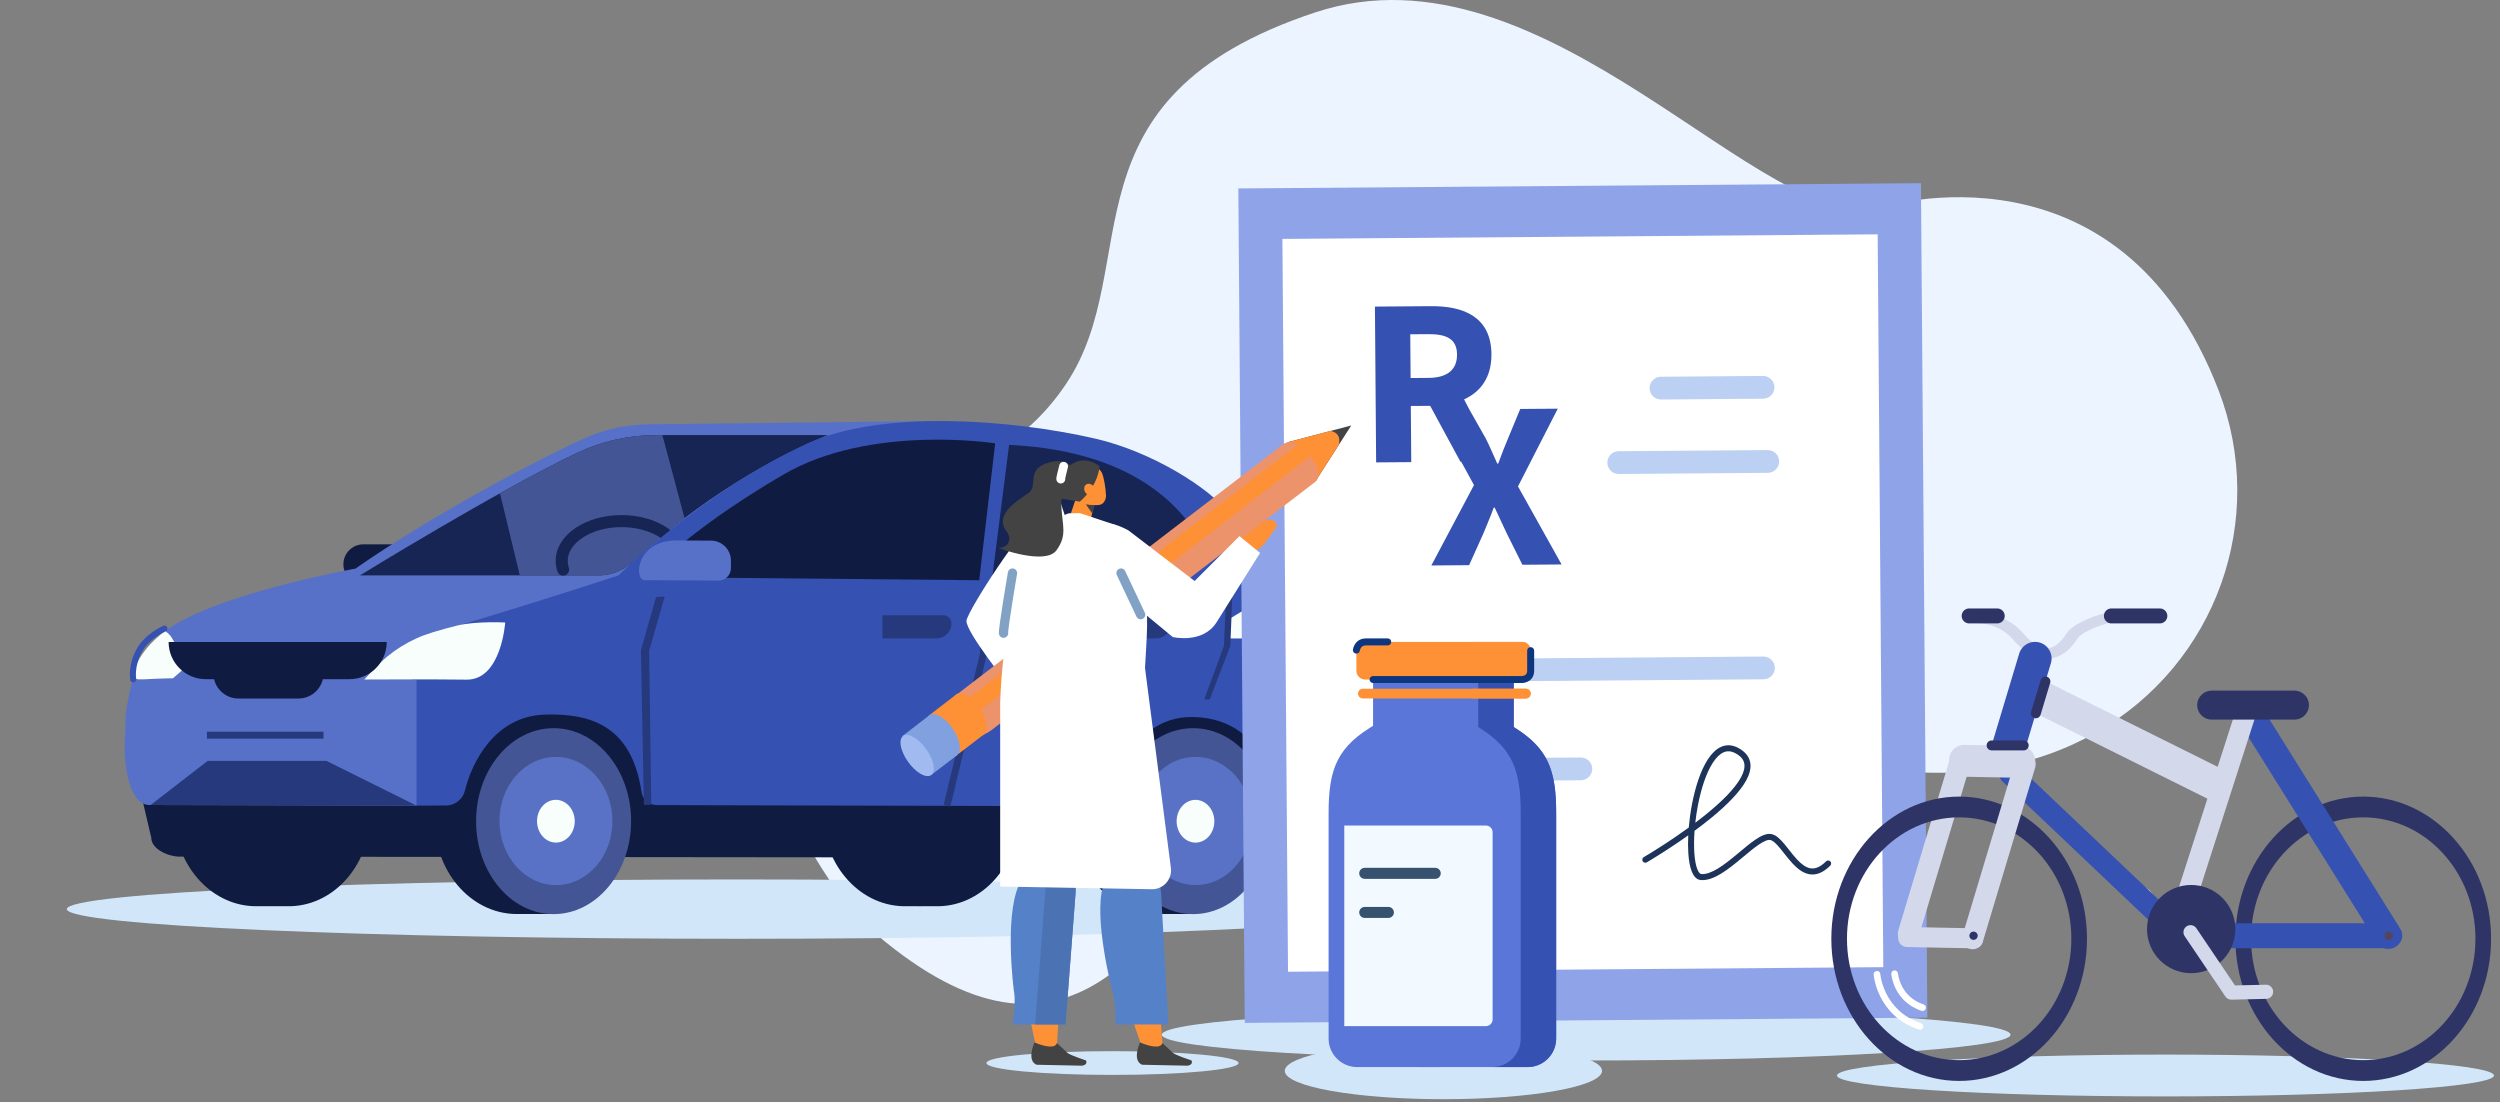 <?xml version="1.0" encoding="UTF-8"?>
<svg xmlns="http://www.w3.org/2000/svg" width="415" height="183" viewBox="0 0 415 183" fill="none">
  <rect x="0" y="0" width="415" height="183" fill="#808080" stroke="none"/>
  <path d="M142.686 152.647C142.686 152.647 118.399 125.835 130.521 101.844C142.645 77.853 163.848 83.445 177.021 63.651C190.194 43.858 175.257 16.311 218.353 2.051C256.718 -10.644 293.153 39.968 312.34 34.397C312.34 34.397 351.824 22.026 368.284 64.791C384.743 107.556 333.943 160.767 259.712 102.787C205.684 60.584 207.491 212.067 142.686 152.65V152.647Z" fill="#EBF4FF"></path>
  <g clip-path="url(#clip0_97_2855)">
    <path d="M122.423 155.839C183.912 155.839 233.758 153.634 233.758 150.913C233.758 148.193 183.912 145.987 122.423 145.987C60.934 145.987 11.087 148.193 11.087 150.913C11.087 153.634 60.934 155.839 122.423 155.839Z" fill="#D2E6FA"></path>
    <path d="M192.229 120.864C192.353 120.867 192.473 120.878 192.595 120.885H198.786V122.972C202.917 125.716 205.651 130.848 205.541 136.655C205.431 142.435 202.534 147.393 198.338 149.928V151.729H192.11V151.724C191.956 151.725 191.799 151.729 191.643 151.724C184.129 151.525 178.168 144.454 178.329 135.932C178.491 127.411 184.713 120.663 192.227 120.862L192.229 120.864Z" fill="#101B41"></path>
    <path d="M60.316 96.985H68.922C70.752 96.985 72.236 95.502 72.236 93.673C72.236 91.844 70.752 90.361 68.922 90.361H60.316C58.485 90.361 57.001 91.844 57.001 93.673C57.001 95.502 58.485 96.985 60.316 96.985Z" fill="#101B41"></path>
    <path d="M86.074 120.864C86.198 120.867 86.318 120.878 86.44 120.885H92.631V122.972C96.762 125.716 99.496 130.848 99.386 136.655C99.276 142.435 96.379 147.393 92.183 149.928V151.729H85.956V151.724C85.801 151.725 85.645 151.729 85.488 151.724C77.974 151.525 72.013 144.454 72.174 135.932C72.336 127.411 78.558 120.663 86.073 120.862L86.074 120.864Z" fill="#101B41"></path>
    <path d="M150.483 119.571C151.293 119.594 152.083 119.698 152.851 119.873C153.822 119.652 154.827 119.544 155.858 119.571C163.373 119.77 169.334 126.841 169.172 135.362C169.011 143.886 162.788 150.632 155.274 150.433C154.465 150.412 150.93 150.46 149.899 150.433C142.385 150.233 136.424 143.163 136.585 134.641C136.747 126.12 142.969 119.372 150.483 119.571Z" fill="#101B41"></path>
    <path d="M23.679 132.945L25.114 139.059C25.114 140.946 27.908 142.196 29.796 142.2L204.103 142.383L214.386 142.203C216.255 142.17 217.963 141.151 218.855 139.533L222.075 133.694C217.283 122.26 209.918 115.78 198.664 114.405L119.579 108.972L68.217 117.296L23.681 132.947L23.679 132.945Z" fill="#101B41"></path>
    <path d="M159.183 116.908C174.571 116.501 186.818 121.173 186.818 121.173C186.818 121.173 187.823 109.732 186.168 105.577C186.168 105.577 187.742 101.163 187.33 98.46L154.709 69.894L107.885 70.428C101.608 70.562 98.403 71.97 92.781 74.764C71.769 85.203 59.022 94.384 59.022 94.384C59.022 94.384 35.386 98.586 27.147 104.944C23.844 108.093 22.11 110.212 20.876 118.517C20.876 118.517 143.794 117.315 159.182 116.908H159.183Z" fill="#5871C8"></path>
    <path d="M137.414 72.218H108.971C104.411 72.218 99.905 73.217 95.788 75.176C82.576 81.462 59.747 95.516 59.747 95.516H99.426C101.471 95.516 103.435 94.733 104.926 93.335C113.583 85.219 125.249 77.206 137.415 72.218H137.414Z" fill="#172555"></path>
    <path d="M109.954 72.218H108.971C104.411 72.218 99.905 73.219 95.788 75.176C92.049 76.955 87.54 79.355 82.995 81.885L86.287 95.516H99.424C101.469 95.516 103.433 94.733 104.925 93.335C107.571 90.854 110.499 88.383 113.635 86.005L109.952 72.218H109.954Z" fill="#435594"></path>
    <path fill-rule="evenodd" clip-rule="evenodd" d="M96.702 89.266C95.085 90.342 94.242 91.717 94.242 93.1C94.242 93.486 94.305 93.864 94.429 94.23C94.606 94.754 94.326 95.321 93.803 95.498C93.279 95.675 92.712 95.395 92.535 94.872C92.343 94.304 92.242 93.71 92.242 93.1C92.242 90.838 93.62 88.913 95.595 87.6C97.577 86.283 100.257 85.5 103.168 85.5C106.079 85.5 108.76 86.283 110.742 87.6C112.717 88.913 114.095 90.838 114.095 93.1C114.095 94.152 113.794 95.142 113.266 96.031C112.985 96.506 112.371 96.663 111.896 96.381C111.421 96.1 111.264 95.486 111.546 95.011C111.909 94.399 112.095 93.758 112.095 93.1C112.095 91.717 111.252 90.342 109.634 89.266C108.024 88.195 105.741 87.5 103.168 87.5C100.596 87.5 98.313 88.195 96.702 89.266Z" fill="#172555"></path>
    <path d="M109.007 133.647L183.763 133.839C183.763 133.839 186.593 118.848 197.972 119.02C211.21 119.219 212.007 133.69 212.007 133.69H222.075C222.075 133.69 227.211 120.876 222.68 117.288C222.68 117.288 219.066 109.733 217.468 105.579C217.468 105.579 218.987 101.165 218.589 98.462L207.424 89.707C202.68 83.305 184.142 73.918 176.461 72.652C160.297 69.989 147.117 68.243 130.922 76.359C105.909 88.893 97.776 102.518 97.776 102.518C97.776 102.518 87.909 101.81 72.346 104.944C69.16 108.093 68.693 111.8 67.959 115.153L68.025 133.736L74.04 133.718C75.529 133.712 76.819 132.696 77.173 131.252C78.305 126.621 82.079 118.867 90.47 118.622C98.47 118.388 104.89 120.763 106.497 131.48C106.682 132.723 107.753 133.642 109.009 133.645L109.007 133.647Z" fill="#3551B1"></path>
    <path d="M217.979 108.059C217.979 108.059 71.398 105.878 72.343 104.944C87.969 100.368 102.674 95.516 102.674 95.516C102.674 95.516 116.334 81.787 133.939 73.66C146.098 68.047 167.459 69.526 181.781 72.802C191.184 74.953 200.955 81.066 204.154 85.386L218.522 98.514C218.92 101.216 217.401 105.631 217.401 105.631C217.652 106.283 217.839 107.118 217.979 108.059Z" fill="#3551B1"></path>
    <path d="M167.517 73.851L164.672 96.136L191.5 96.246C197.022 96.268 199.974 89.805 196.382 85.615C187.583 75.35 173.313 74.139 167.517 73.851Z" fill="#172555"></path>
    <path d="M165.198 73.596C165.198 73.596 144.457 70.35 130.018 78.795C121.687 83.668 114.211 88.876 106.904 95.792L162.548 96.317L165.199 73.596H165.198Z" fill="#101B41"></path>
    <path d="M42.797 119.571C43.607 119.592 44.397 119.698 45.165 119.873C46.136 119.652 47.141 119.544 48.172 119.571C55.687 119.77 61.648 126.841 61.486 135.362C61.325 143.884 55.102 150.632 47.588 150.433C46.779 150.41 43.244 150.46 42.213 150.433C34.699 150.233 28.738 143.163 28.899 134.641C29.061 126.12 35.283 119.372 42.797 119.571Z" fill="#101B41"></path>
    <path d="M104.765 136.333C104.78 127.809 99.031 120.889 91.925 120.877C84.819 120.864 79.046 127.764 79.031 136.289C79.016 144.813 84.765 151.733 91.871 151.745C98.977 151.757 104.75 144.857 104.765 136.333Z" fill="#435594"></path>
    <path d="M92.369 146.922C97.546 146.883 101.708 142.091 101.664 136.218C101.62 130.346 97.387 125.616 92.209 125.655C87.031 125.694 82.87 130.486 82.914 136.359C82.958 142.231 87.191 146.96 92.369 146.922Z" fill="#5A72C5"></path>
    <path d="M92.302 139.867C94.031 139.855 95.42 138.256 95.406 136.296C95.391 134.336 93.978 132.757 92.25 132.77C90.522 132.782 89.133 134.381 89.147 136.341C89.162 138.301 90.574 139.88 92.302 139.867Z" fill="#F7FEFB"></path>
    <path d="M210.918 136.333C210.933 127.809 205.184 120.889 198.078 120.877C190.972 120.864 185.199 127.765 185.184 136.289C185.169 144.813 190.918 151.733 198.024 151.745C205.13 151.757 210.903 144.857 210.918 136.333Z" fill="#435594"></path>
    <path d="M203.948 102.837C203.948 102.837 215.88 94.989 218.415 98.752C218.415 98.752 219.522 102.339 217.125 106.045L203.57 105.978L203.948 102.837Z" fill="#F7FEFB"></path>
    <path d="M110.334 99.041L107.755 108.059L108.11 133.591L106.89 133.616L106.394 107.94L108.911 99.111L110.334 99.041Z" fill="#25397C"></path>
    <path d="M24.811 133.63L69.143 133.736V112.825L20.878 118.517L20.689 124.248C20.689 126.997 21.395 133.63 24.811 133.63Z" fill="#5871C8"></path>
    <path fill-rule="evenodd" clip-rule="evenodd" d="M218.551 97.571C219.203 97.471 219.813 97.918 219.914 98.57C220.336 101.303 219.963 103.386 219.452 104.817C219.198 105.528 218.912 106.07 218.681 106.446C218.565 106.633 218.463 106.779 218.385 106.883C218.346 106.935 218.312 106.977 218.287 107.009C218.274 107.025 218.263 107.038 218.254 107.048L218.242 107.063L218.237 107.068L218.235 107.071L218.234 107.072C218.233 107.072 218.233 107.073 217.336 106.283L218.233 107.073C217.797 107.568 217.042 107.616 216.546 107.18C216.054 106.746 216.004 105.998 216.431 105.502C216.431 105.502 216.431 105.502 216.431 105.502C216.432 105.502 216.433 105.501 216.434 105.499C216.439 105.492 216.452 105.476 216.471 105.451C216.509 105.4 216.571 105.313 216.647 105.19C216.799 104.943 217.009 104.551 217.202 104.012C217.584 102.942 217.911 101.26 217.552 98.934C217.451 98.282 217.899 97.672 218.551 97.571Z" fill="#3551B1"></path>
    <path d="M62.093 111.051C64.737 108.184 68.102 106.074 71.841 104.958C73.298 104.523 74.754 104.11 75.838 103.85C79.081 103.074 83.864 103.335 83.864 103.335C83.864 103.335 83.23 112.904 77.436 112.822C71.642 112.739 60.477 112.799 60.477 112.799L62.091 111.05L62.093 111.051Z" fill="#F7FEFB"></path>
    <path d="M31.504 110.178C28.224 106.21 29.025 105.916 27.425 104.736C27.425 104.736 22.696 108.05 22.115 112.157C22.033 112.738 22.902 112.817 23.777 112.772C27.717 112.571 28.7 112.602 28.7 112.602L31.503 110.178H31.504Z" fill="#F7FEFB"></path>
    <path d="M27.992 106.575H64.196C64.196 109.978 61.431 112.743 58.024 112.743H34.163C30.757 112.743 27.99 109.98 27.99 106.575H27.992Z" fill="#101B41"></path>
    <path d="M39.579 107.655H49.549C51.833 107.655 53.702 109.523 53.702 111.805C53.702 114.087 51.833 115.955 49.549 115.955H39.579C37.295 115.955 35.426 114.087 35.426 111.805C35.426 109.523 37.295 107.655 39.579 107.655Z" fill="#101B41"></path>
    <path d="M198.543 146.915C203.721 146.876 207.882 142.084 207.838 136.212C207.794 130.339 203.561 125.61 198.383 125.649C193.205 125.688 189.044 130.48 189.088 136.352C189.132 142.225 193.365 146.954 198.543 146.915Z" fill="#5A72C5"></path>
    <path d="M198.477 139.874C200.205 139.862 201.594 138.262 201.58 136.302C201.566 134.342 200.153 132.764 198.425 132.776C196.697 132.789 195.307 134.388 195.322 136.348C195.336 138.308 196.749 139.887 198.477 139.874Z" fill="#F7FEFB"></path>
    <path d="M157.757 133.905L163.814 108.629V98.752H162.67V108.493L156.644 133.637L157.757 133.905Z" fill="#25397C"></path>
    <path d="M25 133.632L34.479 126.305H54.188L69.141 133.736L25 133.632Z" fill="#25397C"></path>
    <path d="M53.702 121.468H34.346V122.614H53.702V121.468Z" fill="#25397C"></path>
    <path fill-rule="evenodd" clip-rule="evenodd" d="M27.497 104.806C27.497 104.806 27.497 104.806 27.497 104.806L27.493 104.807L27.473 104.816C27.454 104.824 27.426 104.837 27.389 104.855C27.314 104.889 27.203 104.943 27.066 105.015C26.79 105.16 26.407 105.379 25.983 105.673C25.13 106.264 24.142 107.139 23.514 108.297C22.874 109.477 22.647 110.588 22.581 111.401C22.547 111.808 22.554 112.139 22.569 112.365C22.576 112.478 22.585 112.564 22.592 112.62C22.595 112.648 22.598 112.669 22.6 112.681L22.602 112.694C22.602 112.694 22.602 112.694 22.602 112.694M22.602 112.694C22.651 112.966 22.47 113.226 22.198 113.274C21.926 113.323 21.666 113.142 21.618 112.87L22.071 112.789C21.618 112.87 21.618 112.87 21.618 112.87L21.617 112.868L21.617 112.865L21.616 112.857L21.612 112.832C21.608 112.811 21.604 112.781 21.6 112.744C21.59 112.669 21.579 112.563 21.571 112.429C21.553 112.161 21.546 111.781 21.584 111.32C21.66 110.398 21.915 109.147 22.634 107.82C23.366 106.472 24.492 105.489 25.413 104.851C25.877 104.529 26.296 104.29 26.601 104.13C26.753 104.05 26.878 103.989 26.965 103.949C27.009 103.928 27.044 103.912 27.068 103.902L27.097 103.889L27.105 103.886L27.108 103.885L27.109 103.884C27.109 103.884 27.109 103.884 27.291 104.316L27.109 103.884C27.363 103.777 27.657 103.896 27.764 104.151C27.871 104.405 27.751 104.698 27.497 104.806" fill="#3551B1"></path>
    <path d="M155.439 105.978H146.495V102.133H156.587C157.333 102.133 157.936 102.738 157.936 103.481C157.936 104.86 156.817 105.976 155.439 105.976V105.978Z" fill="#25397C"></path>
    <path d="M191.901 105.978H182.957V102.133H193.049C193.794 102.133 194.398 102.738 194.398 103.481C194.398 104.86 193.279 105.976 191.901 105.976V105.978Z" fill="#25397C"></path>
    <path d="M119.264 96.376L107.019 96.309C105.196 96.299 105.502 89.676 112.399 89.714L118.041 89.745C119.864 89.755 121.347 91.254 121.338 93.076L121.331 94.333C121.325 95.463 120.395 96.383 119.262 96.378L119.264 96.376Z" fill="#5871C8"></path>
    <path d="M205.038 86.906L204.235 107.21L200.812 116.094H199.914L203.172 107.222L204.156 85.385L205.038 86.906Z" fill="#25397C"></path>
  </g>
  <path d="M263.306 176.04C302.211 176.04 333.75 174.122 333.75 171.757C333.75 169.392 302.211 167.475 263.306 167.475C224.401 167.475 192.862 169.392 192.862 171.757C192.862 174.122 224.401 176.04 263.306 176.04Z" fill="#D2E6FA"></path>
  <path d="M318.875 30.412L205.564 31.282L206.628 169.798L319.939 168.928L318.875 30.412Z" fill="#8FA3E9"></path>
  <path d="M311.693 38.9L212.879 39.659L213.813 161.307L312.627 160.548L311.693 38.9Z" fill="white"></path>
  <path d="M251.987 80.744L258.59 67.84L252.362 67.887L250.335 72.779C249.831 73.974 249.286 75.325 248.704 76.959H248.545C247.816 75.339 247.254 73.995 246.647 72.808L243.897 67.951L243.035 66.293C245.801 65.043 247.608 62.608 247.579 58.8C247.532 52.652 243.035 50.783 237.56 50.824L228.239 50.894L228.439 76.757L234.268 76.713L234.195 67.392L237.408 67.369L242.438 76.652H242.567L244.682 80.524L237.604 93.867L243.873 93.82L246.252 88.527C246.797 87.174 247.382 85.858 247.962 84.265H248.121C248.847 85.847 249.451 87.15 250.098 88.495L252.717 93.75L259.223 93.7L251.984 80.744H251.987ZM237.174 62.729L234.16 62.752L234.104 55.493L237.118 55.47C240.173 55.446 241.846 56.305 241.867 58.844C241.887 61.384 240.229 62.705 237.174 62.729Z" fill="#3551B1"></path>
  <g clip-path="url(#clip1_97_2855)">
    <path d="M359.474 182.004C389.59 182.004 414.005 180.45 414.005 178.534C414.005 176.617 389.59 175.063 359.474 175.063C329.357 175.063 304.943 176.617 304.943 178.534C304.943 180.45 329.357 182.004 359.474 182.004Z" fill="#D2E6FA"></path>
    <path d="M392.299 132.235C380.598 132.235 371.079 142.821 371.079 155.835C371.079 168.849 380.598 179.435 392.299 179.435C404.001 179.435 413.52 168.849 413.52 155.835C413.52 142.821 404.001 132.235 392.299 132.235ZM392.299 175.987C382.015 175.987 373.677 166.966 373.677 155.835C373.677 144.705 382.015 135.683 392.299 135.683C402.584 135.683 410.922 144.705 410.922 155.835C410.922 166.966 402.584 175.987 392.299 175.987Z" fill="#2E3566"></path>
    <path d="M396.364 153.261H369.593C368.262 153.261 367.183 154.188 367.183 155.332C367.183 156.476 368.262 157.403 369.593 157.403H396.364C397.695 157.403 398.774 156.476 398.774 155.332C398.774 154.188 397.695 153.261 396.364 153.261Z" fill="#3551B1"></path>
    <path d="M397.673 157.18C396.623 157.837 395.226 157.512 394.568 156.463L371.772 120.002C371.114 118.954 371.44 117.558 372.49 116.902C373.54 116.245 374.937 116.57 375.595 117.619L398.391 154.08C399.048 155.128 398.723 156.524 397.673 157.18Z" fill="#3551B1"></path>
    <path d="M362.173 151.371C361.28 151.084 360.785 150.119 361.072 149.227L371.673 116.28C371.96 115.385 372.927 114.891 373.824 115.178C374.717 115.465 375.212 116.43 374.924 117.322L364.324 150.269C364.037 151.164 363.07 151.658 362.173 151.371Z" fill="#D3D8EB"></path>
    <path d="M362.751 159.43C362.594 159.35 362.454 159.235 362.342 159.086L355.194 149.523L352.061 147.936C351.483 147.643 351.25 146.935 351.544 146.358C351.837 145.782 352.546 145.549 353.123 145.842L356.503 147.553C356.665 147.636 356.806 147.754 356.914 147.898L364.225 157.68C364.614 158.2 364.506 158.936 363.986 159.322C363.615 159.599 363.137 159.624 362.751 159.427V159.43Z" fill="#D8D6DF"></path>
    <path d="M357.399 153.433L332.36 129.667C331.638 128.982 331.61 127.835 332.296 127.115C332.982 126.394 334.131 126.366 334.852 127.051L359.892 150.817C360.613 151.502 360.642 152.649 359.955 153.369C359.269 154.089 358.121 154.118 357.399 153.433Z" fill="#3551B1"></path>
    <path d="M316.299 156.639C315.371 156.362 314.838 155.374 315.119 154.446L323.836 125.448C324.114 124.521 325.103 123.989 326.032 124.269C326.96 124.546 327.493 125.534 327.212 126.462L318.495 155.46C318.217 156.387 317.228 156.919 316.299 156.639Z" fill="#D3D8EB"></path>
    <path d="M327.75 154.099L316.616 153.882C315.797 153.866 315.119 154.516 315.103 155.335L315.096 155.698C315.08 156.516 315.731 157.192 316.551 157.208L327.685 157.426C328.505 157.442 329.182 156.791 329.198 155.973L329.205 155.61C329.221 154.792 328.57 154.115 327.75 154.099Z" fill="#D3D8EB"></path>
    <path d="M366.503 132.615L335.94 117.408C334.587 116.736 334.032 115.079 334.705 113.728C335.378 112.377 337.038 111.822 338.391 112.494L368.954 127.701C370.307 128.373 370.862 130.03 370.189 131.381C369.516 132.733 367.856 133.287 366.503 132.615Z" fill="#D3D8EB"></path>
    <path fill-rule="evenodd" clip-rule="evenodd" d="M311.539 161.179C311.845 161.157 312.112 161.386 312.135 161.692C312.135 161.692 312.135 161.693 312.135 161.693L311.58 161.734C312.135 161.693 312.135 161.693 312.135 161.693L312.135 161.692L312.135 161.693L312.136 161.703C312.137 161.712 312.138 161.727 312.14 161.748C312.145 161.789 312.152 161.852 312.164 161.935C312.188 162.101 312.23 162.345 312.3 162.646C312.44 163.25 312.694 164.079 313.145 164.974C314.043 166.756 315.722 168.799 318.882 169.855C319.174 169.952 319.331 170.268 319.233 170.559C319.136 170.85 318.82 171.007 318.528 170.91C315.035 169.742 313.151 167.461 312.15 165.474C311.651 164.484 311.371 163.568 311.215 162.898C311.137 162.563 311.09 162.287 311.062 162.093C311.048 161.996 311.039 161.919 311.033 161.865C311.03 161.838 311.028 161.817 311.027 161.802L311.025 161.784L311.025 161.778L311.024 161.776L311.024 161.775C311.024 161.775 311.024 161.775 311.58 161.734L311.024 161.775C311.002 161.468 311.232 161.202 311.539 161.179Z" fill="white"></path>
    <path fill-rule="evenodd" clip-rule="evenodd" d="M314.468 161.084C314.774 161.061 315.041 161.291 315.064 161.596L315.064 161.596L315.065 161.601C315.065 161.606 315.066 161.614 315.067 161.627C315.07 161.651 315.075 161.69 315.082 161.742C315.097 161.845 315.123 161.999 315.167 162.189C315.256 162.571 315.417 163.095 315.702 163.661C316.269 164.785 317.326 166.073 319.322 166.739C319.614 166.836 319.771 167.151 319.674 167.442C319.576 167.734 319.261 167.891 318.969 167.794C316.638 167.016 315.377 165.49 314.707 164.161C314.374 163.5 314.187 162.889 314.083 162.441C314.03 162.216 313.999 162.032 313.98 161.901C313.97 161.835 313.964 161.783 313.96 161.745C313.958 161.726 313.957 161.712 313.956 161.701L313.954 161.687L313.954 161.683L313.954 161.681L313.954 161.68C313.954 161.68 313.954 161.68 314.509 161.639L313.954 161.68C313.931 161.373 314.161 161.107 314.468 161.084Z" fill="white"></path>
    <path d="M325.221 132.235C313.52 132.235 304.001 142.821 304.001 155.835C304.001 168.849 313.52 179.435 325.221 179.435C336.923 179.435 346.441 168.849 346.441 155.835C346.441 142.821 336.923 132.235 325.221 132.235ZM325.221 175.987C314.937 175.987 306.599 166.966 306.599 155.835C306.599 144.705 314.937 135.683 325.221 135.683C335.506 135.683 343.844 144.705 343.844 155.835C343.844 166.966 335.506 175.987 325.221 175.987Z" fill="#2E3566"></path>
    <path d="M326.954 157.502C326.025 157.225 325.493 156.237 325.773 155.31L334.469 126.385C334.746 125.457 335.736 124.925 336.664 125.206C337.593 125.483 338.126 126.471 337.845 127.398L329.149 156.323C328.872 157.25 327.883 157.782 326.954 157.502Z" fill="#D3D8EB"></path>
    <path d="M328.297 155.332C328.297 155.711 327.988 156.02 327.608 156.02C327.228 156.02 326.919 155.711 326.919 155.332C326.919 154.953 327.228 154.644 327.608 154.644C327.988 154.644 328.297 154.953 328.297 155.332Z" fill="#2E3566"></path>
    <path d="M339.763 109.343C337.842 109.343 335.914 108.224 334.032 106.016C331.654 103.225 327.506 103.371 327.468 103.374C326.89 103.397 326.782 101.67 327.356 101.644C327.573 101.635 332.704 101.453 335.742 105.019C337.245 106.784 338.687 107.676 339.9 107.609C341.406 107.523 342.539 105.949 342.957 105.277C344.476 102.833 350.877 101.086 353.494 101.134C354.071 101.147 354.528 101.542 354.515 102.02C354.502 102.492 354.036 102.865 353.468 102.865C353.459 102.865 353.449 102.865 353.443 102.865C351.167 102.814 345.797 104.496 344.824 106.064C343.582 108.065 341.885 109.228 340.05 109.333C339.954 109.34 339.859 109.343 339.763 109.343Z" fill="#D3D8EB"></path>
    <path d="M331.539 101H326.881C326.193 101 325.636 101.557 325.636 102.243V102.246C325.636 102.933 326.193 103.489 326.881 103.489H331.539C332.227 103.489 332.784 102.933 332.784 102.246V102.243C332.784 101.557 332.227 101 331.539 101Z" fill="#2E3566"></path>
    <path d="M332.187 128.02C330.739 127.586 329.909 126.047 330.346 124.601L335.184 108.505C335.618 107.058 337.159 106.23 338.608 106.666C340.056 107.1 340.886 108.639 340.449 110.086L335.608 126.181C335.174 127.628 333.633 128.456 332.184 128.02H332.187Z" fill="#3551B1"></path>
    <path d="M368.92 159.406C371.784 156.546 371.784 151.91 368.92 149.05C366.057 146.19 361.414 146.19 358.55 149.05C355.686 151.91 355.686 156.546 358.55 159.406C361.414 162.266 366.057 162.266 368.92 159.406Z" fill="#2E3566"></path>
    <path d="M370.393 165.943C370.004 165.943 369.637 165.749 369.42 165.427L362.652 155.402C362.288 154.864 362.432 154.134 362.968 153.774C363.507 153.41 364.238 153.554 364.598 154.089L371.009 163.582L376.143 163.461C376.143 163.461 376.163 163.461 376.172 163.461C376.807 163.461 377.33 163.968 377.346 164.608C377.362 165.255 376.849 165.794 376.201 165.81L370.422 165.947C370.422 165.947 370.403 165.947 370.393 165.947V165.943Z" fill="#D3D8EB"></path>
    <path d="M335.396 123.831L326.099 123.65C324.718 123.623 323.576 124.719 323.549 126.099L323.544 126.389C323.517 127.768 324.615 128.909 325.996 128.935L335.293 129.117C336.674 129.144 337.816 128.047 337.843 126.668L337.849 126.378C337.876 124.999 336.778 123.858 335.396 123.831Z" fill="#D3D8EB"></path>
    <path fill-rule="evenodd" clip-rule="evenodd" d="M339.777 112.329C340.213 112.461 340.461 112.921 340.329 113.357L338.737 118.647C338.606 119.083 338.146 119.33 337.709 119.199C337.273 119.068 337.026 118.607 337.157 118.171L338.749 112.881C338.881 112.445 339.341 112.198 339.777 112.329Z" fill="#2E3566"></path>
    <path fill-rule="evenodd" clip-rule="evenodd" d="M329.78 123.74C329.78 123.284 330.149 122.915 330.605 122.915H335.94C336.396 122.915 336.765 123.284 336.765 123.74C336.765 124.196 336.396 124.565 335.94 124.565H330.605C330.149 124.565 329.78 124.196 329.78 123.74Z" fill="#2E3566"></path>
    <path d="M358.535 101H350.491C349.804 101 349.246 101.557 349.246 102.243V102.246C349.246 102.933 349.804 103.489 350.491 103.489H358.535C359.223 103.489 359.78 102.933 359.78 102.246V102.243C359.78 101.557 359.223 101 358.535 101Z" fill="#2E3566"></path>
    <path d="M380.876 119.457H367.142C365.814 119.457 364.729 118.374 364.729 117.048C364.729 115.723 365.814 114.639 367.142 114.639H380.876C382.203 114.639 383.288 115.723 383.288 117.048C383.288 118.374 382.203 119.457 380.876 119.457Z" fill="#2E3566"></path>
    <path d="M397.204 155.332C397.204 155.712 396.894 156.021 396.515 156.021C396.135 156.021 395.825 155.712 395.825 155.332C395.825 154.953 396.135 154.644 396.515 154.644C396.894 154.644 397.204 154.953 397.204 155.332Z" fill="#56445D"></path>
  </g>
  <path d="M292.684 66.185L275.738 66.317C274.695 66.326 273.843 65.485 273.834 64.442C273.825 63.399 274.666 62.547 275.709 62.538L292.655 62.406C293.698 62.398 294.55 63.238 294.559 64.281C294.568 65.324 293.727 66.176 292.684 66.185Z" fill="#BBD0F3"></path>
  <path d="M293.463 78.491L268.722 78.682C267.68 78.691 266.827 77.85 266.818 76.807C266.81 75.764 267.65 74.912 268.693 74.903L293.434 74.713C294.477 74.704 295.329 75.544 295.338 76.587C295.347 77.63 294.506 78.483 293.463 78.491Z" fill="#BBD0F3"></path>
  <path d="M262.436 129.523L230.489 129.769C229.446 129.778 228.594 128.937 228.585 127.894C228.576 126.851 229.417 125.999 230.46 125.99L262.407 125.744C263.45 125.735 264.302 126.576 264.311 127.619C264.32 128.662 263.479 129.514 262.436 129.523Z" fill="#BBD0F3"></path>
  <path d="M292.746 112.764L230.428 113.245C229.385 113.253 228.532 112.413 228.524 111.37C228.515 110.327 229.356 109.475 230.398 109.466L292.716 108.985C293.759 108.977 294.612 109.817 294.62 110.86C294.629 111.903 293.789 112.755 292.746 112.764Z" fill="#BBD0F3"></path>
  <path fill-rule="evenodd" clip-rule="evenodd" d="M285.711 123.973C286.59 123.589 287.546 123.623 288.53 124.145C289.667 124.748 290.338 125.555 290.53 126.54C290.717 127.5 290.426 128.521 289.884 129.523C288.802 131.522 286.578 133.701 284.154 135.695C283.223 136.461 282.254 137.206 281.296 137.91C281.198 139.268 281.186 140.551 281.265 141.659C281.344 142.771 281.512 143.673 281.755 144.288C282.012 144.937 282.272 145.086 282.432 145.097C283.215 145.149 284.143 144.802 285.188 144.166C286.22 143.536 287.292 142.673 288.35 141.793C288.495 141.673 288.64 141.552 288.784 141.432C289.681 140.683 290.565 139.946 291.368 139.398C291.836 139.078 292.297 138.808 292.736 138.635C293.172 138.464 293.63 138.369 294.072 138.459C294.501 138.546 294.889 138.793 295.232 139.087C295.579 139.384 295.919 139.762 296.251 140.162C296.496 140.458 296.736 140.763 296.976 141.068C297.41 141.62 297.845 142.175 298.322 142.683C299.056 143.465 299.776 144.005 300.518 144.137C301.216 144.26 302.063 144.042 303.119 142.987C303.315 142.791 303.631 142.791 303.826 142.987C304.022 143.182 304.021 143.499 303.826 143.694C302.623 144.896 301.464 145.32 300.344 145.121C299.268 144.931 298.36 144.185 297.593 143.367C297.09 142.831 296.599 142.208 296.146 141.632C295.914 141.336 295.691 141.053 295.482 140.801C295.16 140.413 294.863 140.088 294.582 139.847C294.296 139.602 294.063 139.478 293.874 139.439C293.697 139.403 293.447 139.43 293.103 139.566C292.762 139.7 292.371 139.924 291.932 140.224C291.172 140.742 290.331 141.443 289.43 142.195C289.284 142.317 289.137 142.439 288.989 142.563C287.934 143.439 286.811 144.348 285.708 145.02C284.616 145.685 283.466 146.168 282.366 146.095C281.586 146.043 281.11 145.375 280.826 144.656C280.528 143.903 280.349 142.885 280.267 141.73C280.201 140.802 280.196 139.763 280.248 138.668C279.068 139.508 277.932 140.272 276.937 140.922C275.895 141.602 275.005 142.157 274.374 142.542C274.059 142.735 273.809 142.886 273.637 142.988C273.552 143.039 273.485 143.078 273.44 143.105L273.389 143.135L273.376 143.143L273.371 143.145C273.371 143.145 273.371 143.145 273.119 142.713C272.868 142.281 272.868 142.281 272.868 142.281L272.871 142.279L272.884 142.272L272.933 142.243C272.976 142.217 273.041 142.179 273.125 142.129C273.294 142.028 273.541 141.88 273.853 141.689C274.476 141.308 275.358 140.758 276.391 140.084C277.566 139.318 278.933 138.392 280.335 137.373C280.443 136.116 280.621 134.813 280.865 133.535C281.411 130.673 282.301 127.88 283.524 126.02C284.135 125.09 284.86 124.347 285.711 123.973ZM281.419 136.572C282.127 136.039 282.833 135.486 283.519 134.923C285.932 132.938 288.022 130.862 289.004 129.047C289.494 128.142 289.672 127.367 289.548 126.731C289.429 126.12 289.01 125.532 288.062 125.029C287.325 124.638 286.689 124.637 286.113 124.889C285.51 125.154 284.917 125.72 284.359 126.569C283.243 128.267 282.384 130.908 281.847 133.723C281.666 134.671 281.523 135.631 281.419 136.572ZM273.119 142.713L272.868 142.281C272.629 142.42 272.548 142.726 272.687 142.965C272.826 143.204 273.133 143.284 273.371 143.145L273.119 142.713Z" fill="#1E3359"></path>
  <path d="M205.596 90.211L207.084 87.894C207.383 87.431 207.834 87.088 208.364 86.933L210.5 86.297C211.244 86.075 211.982 86.666 211.926 87.443L209.89 90.249C209.442 90.867 208.733 91.327 207.904 91.529L206.525 91.869L205.593 90.211H205.596Z" fill="#FE9036"></path>
  <path fill-rule="evenodd" clip-rule="evenodd" d="M175.75 82.489C171.974 83.57 160.555 101.38 160.435 103.038C160.3 104.904 167.589 113.959 167.589 113.959L172.917 111.566C172.917 111.566 168.576 104.113 169.223 103.346C169.87 102.578 178.828 91.816 178.828 91.816L175.747 82.489H175.75Z" fill="white"></path>
  <path fill-rule="evenodd" clip-rule="evenodd" d="M213.687 73.424L224.311 70.623L218.435 79.783L213.687 73.424Z" fill="#434343"></path>
  <path fill-rule="evenodd" clip-rule="evenodd" d="M213.687 73.423L220.872 71.528C222.029 71.771 222.524 72.509 222.261 73.819L218.438 79.78L213.687 73.42V73.423Z" fill="#FE9036"></path>
  <path d="M157.96 121.115C156.513 119.384 157.175 116.551 159.436 114.82L213.034 73.725C215.292 71.991 220.559 78.283 218.3 80.017L164.703 121.112C162.445 122.847 159.41 122.847 157.96 121.118V121.115Z" fill="#ED936B"></path>
  <path fill-rule="evenodd" clip-rule="evenodd" d="M159.404 119.565C158.179 117.702 157.925 115.749 158.836 115.204C159.747 114.659 161.481 115.728 162.708 117.591C163.933 119.454 164.187 121.408 163.276 121.953C162.365 122.498 160.631 121.428 159.404 119.565Z" fill="#FE9036"></path>
  <path fill-rule="evenodd" clip-rule="evenodd" d="M158.836 115.204L154.295 118.699L159.138 125.126L163.414 121.848L158.836 115.204Z" fill="#FE9036"></path>
  <path fill-rule="evenodd" clip-rule="evenodd" d="M154.925 123.034C153.701 121.171 153.446 119.217 154.357 118.672C155.268 118.128 157.002 119.197 158.229 121.06C159.454 122.923 159.709 124.877 158.798 125.422C157.887 125.966 156.153 124.897 154.925 123.034Z" fill="#80A0E0"></path>
  <path fill-rule="evenodd" clip-rule="evenodd" d="M154.357 118.672L149.819 122.17L154.659 128.594L158.935 125.319L154.357 118.672Z" fill="#80A0E0"></path>
  <path fill-rule="evenodd" clip-rule="evenodd" d="M150.666 126.359C149.412 124.543 149.102 122.65 149.975 122.129C150.848 121.607 152.573 122.656 153.827 124.472C155.08 126.289 155.391 128.181 154.518 128.702C153.645 129.224 151.92 128.175 150.666 126.359Z" fill="#A1BBF0"></path>
  <path fill-rule="evenodd" clip-rule="evenodd" d="M217.514 73.958C217.981 74.564 217.868 75.434 217.262 75.9L163.011 117.684C162.405 118.151 161.536 118.038 161.069 117.432C160.602 116.826 160.715 115.956 161.321 115.489L215.572 73.706C216.178 73.239 217.048 73.352 217.514 73.958Z" fill="#FE9036"></path>
  <path fill-rule="evenodd" clip-rule="evenodd" d="M205.602 176.464C205.602 177.554 196.231 178.436 184.672 178.436C173.113 178.436 163.742 177.554 163.742 176.464C163.742 175.374 173.113 174.493 184.672 174.493C196.231 174.493 205.602 175.374 205.602 176.464Z" fill="#D2E6FA"></path>
  <path fill-rule="evenodd" clip-rule="evenodd" d="M171.991 173.778C171.991 173.778 167.442 154.84 170.421 147.347L168.078 127.812L178.143 122.48L175.439 173.966L171.988 173.778H171.991Z" fill="#FE9036"></path>
  <path fill-rule="evenodd" clip-rule="evenodd" d="M175.448 173.14L177.182 174.765C177.671 175.193 180.267 176.025 180.267 176.025C180.548 176.555 180.067 176.836 179.649 176.907L172.117 176.749C172.117 176.749 170.36 176.388 171.722 173.04C173.122 173.643 175.146 174.185 175.448 173.143V173.14Z" fill="#434343"></path>
  <path fill-rule="evenodd" clip-rule="evenodd" d="M178.91 125.814L178.544 148.253L176.877 170.064H168.116C168.116 170.064 168.59 166.271 168.385 165.07C168.18 163.869 166.827 152.453 169.021 147.201L166.874 123.491L178.913 125.817L178.91 125.814Z" fill="#5581C9"></path>
  <path fill-rule="evenodd" clip-rule="evenodd" d="M173.925 124.85L173.553 147.549L171.833 170.064H176.874L178.541 148.252L178.91 125.814L173.925 124.85Z" fill="#4B73B3"></path>
  <path fill-rule="evenodd" clip-rule="evenodd" d="M189.561 173.778C189.561 173.778 182.513 154.84 184.502 147.347L176.786 121.654L188.946 122.48L193.038 173.966L189.564 173.778H189.561Z" fill="#FE9036"></path>
  <path fill-rule="evenodd" clip-rule="evenodd" d="M169.87 109.799L186.28 109.489C189.022 110.209 189.775 125.77 189.775 125.77L178.755 127.106C177.457 127.208 175.574 126.842 174.256 126.944C170.377 127.246 167.383 127.554 166.844 123.708C165.518 114.252 169.87 109.799 169.87 109.799Z" fill="#C2ADA0"></path>
  <path fill-rule="evenodd" clip-rule="evenodd" d="M189.737 125.24L192.742 148.252L193.955 170.064H185.194C185.194 170.064 185.167 166.27 184.804 165.069C184.441 163.866 181.579 152.453 183.082 147.201L178.108 125.814L189.737 125.24Z" fill="#5581C9"></path>
  <path fill-rule="evenodd" clip-rule="evenodd" d="M181.881 82.58C181.881 82.58 181.368 84.877 180.943 86.778C180.829 87.285 180.457 87.692 179.965 87.841C179.473 87.991 178.94 87.859 178.57 87.501C178.45 87.384 178.33 87.27 178.219 87.159C177.712 86.664 177.533 85.92 177.759 85.246C178.339 83.518 179.391 80.366 179.391 80.366L181.883 82.583L181.881 82.58Z" fill="#FE9036"></path>
  <path fill-rule="evenodd" clip-rule="evenodd" d="M181.708 83.855L181.295 85.208L180.261 83.728L181.708 83.855Z" fill="#434343"></path>
  <path fill-rule="evenodd" clip-rule="evenodd" d="M178.251 79.75C178.09 79.079 178.494 78.406 179.156 78.242C179.862 78.069 180.756 77.846 181.462 77.673C182.124 77.509 182.692 77.955 182.955 78.59C183.266 79.343 183.538 80.992 183.594 82.214C183.623 82.902 183.257 83.635 182.595 83.799C181.889 83.971 179.604 83.813 179.089 82.586C178.696 81.651 178.488 80.734 178.251 79.75Z" fill="#FE9036"></path>
  <path fill-rule="evenodd" clip-rule="evenodd" d="M176.048 82.765C176.048 82.765 175.787 79.126 176.742 78.063C178.403 76.221 180.372 75.843 182.525 77.384C182.525 77.384 182.443 80.48 179.25 83.277L176.048 82.765Z" fill="#434343"></path>
  <path fill-rule="evenodd" clip-rule="evenodd" d="M180.173 81.751C180.483 82.223 181.049 82.396 181.435 82.135C181.822 81.874 181.881 81.282 181.57 80.811C181.26 80.339 180.694 80.166 180.308 80.427C179.921 80.688 179.862 81.28 180.173 81.751Z" fill="#FE9036"></path>
  <path fill-rule="evenodd" clip-rule="evenodd" d="M185.097 87.117L179.23 85.172L177.405 85.213L170.884 87.674C170.562 87.194 169.097 90.436 169.038 93.834L168.88 100.009C166.73 105.399 166.241 110.868 166.033 116.589C174.827 120.76 186.623 120.022 189.857 116.103C190.185 102.036 192.385 99.459 185.1 87.12L185.097 87.117Z" fill="white"></path>
  <path fill-rule="evenodd" clip-rule="evenodd" d="M209.176 91.784L205.752 88.995L198.305 96.448L187.332 88.055C187.332 88.055 185.961 87.27 184.874 87.044C183.788 86.819 185.079 97.818 185.079 97.818L194.682 105.751C194.682 105.751 199.653 106.931 201.946 103.305C204.24 99.678 209.176 91.784 209.176 91.784Z" fill="white"></path>
  <path fill-rule="evenodd" clip-rule="evenodd" d="M185.758 94.433C186.142 94.252 186.601 94.416 186.783 94.8L190.046 101.705C190.228 102.089 190.064 102.548 189.679 102.73C189.295 102.912 188.836 102.747 188.654 102.363L185.391 95.459C185.209 95.074 185.374 94.615 185.758 94.433Z" fill="#81A2C4"></path>
  <path fill-rule="evenodd" clip-rule="evenodd" d="M192.959 173.14L194.693 174.765C195.182 175.193 197.778 176.025 197.778 176.025C198.059 176.555 197.579 176.836 197.16 176.907L189.629 176.749C189.629 176.749 187.871 176.388 189.233 173.04C190.633 173.643 192.657 174.185 192.959 173.143V173.14Z" fill="#434343"></path>
  <path fill-rule="evenodd" clip-rule="evenodd" d="M167.524 89.637C167.609 89.162 167.442 88.685 167.146 88.304C164.732 85.222 169.472 82.823 170.843 81.743C172.272 80.615 170.462 78.122 173.561 76.968C176.658 75.814 177.733 77.419 177.879 77.366C178.096 77.287 177.601 80.413 177.601 80.413C177.601 80.413 176.057 80.969 176.192 84.101C176.329 87.232 177.214 88.829 175.366 91.356C173.517 93.884 165.737 90.973 165.737 90.973C167.011 90.914 167.419 90.237 167.524 89.637Z" fill="#434343"></path>
  <path fill-rule="evenodd" clip-rule="evenodd" d="M176.711 76.682C177.108 76.767 177.361 77.157 177.277 77.554C177.245 77.702 177.178 77.968 177.106 78.252C177.062 78.427 177.016 78.609 176.976 78.775C176.92 79.005 176.872 79.21 176.843 79.359C176.836 79.399 176.83 79.43 176.827 79.454C176.849 79.682 176.763 79.918 176.576 80.08C176.27 80.346 175.806 80.313 175.54 80.006C175.428 79.878 175.39 79.746 175.376 79.69C175.36 79.624 175.355 79.567 175.353 79.532C175.349 79.463 175.353 79.399 175.357 79.358C175.366 79.27 175.382 79.172 175.4 79.081C175.436 78.894 175.491 78.659 175.548 78.426C175.598 78.22 175.649 78.019 175.695 77.838C175.759 77.585 175.812 77.373 175.839 77.248C175.924 76.851 176.314 76.598 176.711 76.682ZM176.821 79.5C176.821 79.5 176.821 79.499 176.821 79.497L176.821 79.5Z" fill="white"></path>
  <path fill-rule="evenodd" clip-rule="evenodd" d="M168.205 94.371C168.624 94.442 168.905 94.84 168.834 95.259L168.075 95.129L167.316 95C167.387 94.58 167.785 94.299 168.205 94.371ZM167.356 105.016C167.408 105.419 167.135 105.796 166.731 105.87C166.312 105.946 165.911 105.669 165.835 105.251C165.809 105.11 165.816 104.951 165.821 104.856C165.827 104.733 165.84 104.585 165.856 104.421C165.89 104.091 165.945 103.663 166.012 103.177C166.146 102.203 166.336 100.969 166.529 99.759C166.722 98.549 166.919 97.359 167.067 96.472C167.141 96.029 167.203 95.661 167.247 95.403L167.316 95C167.316 94.999 167.316 95 168.075 95.129L168.834 95.259L168.765 95.661C168.722 95.917 168.66 96.284 168.586 96.726C168.438 97.611 168.242 98.796 168.05 100.002C167.858 101.208 167.67 102.43 167.537 103.387C167.471 103.867 167.42 104.274 167.388 104.578C167.373 104.73 167.363 104.849 167.359 104.934C167.356 104.982 167.356 105.007 167.356 105.016Z" fill="#81A2C4"></path>
  <path fill-rule="evenodd" clip-rule="evenodd" d="M166.03 116.587V147.163L191.193 147.611C193.153 147.646 194.667 145.9 194.354 143.964L190.068 110.869L177.932 112.108L166.909 116.587H166.03Z" fill="white"></path>
  <path d="M239.605 182.467C254.149 182.467 265.94 180.361 265.94 177.763C265.94 175.164 254.149 173.058 239.605 173.058C225.061 173.058 213.271 175.164 213.271 177.763C213.271 180.361 225.061 182.467 239.605 182.467Z" fill="#D2E6FA"></path>
  <path d="M238.843 118.054H229.168L228.5 120.152C222.032 123.854 220.547 127.478 220.547 134.965V172.402C220.547 175.006 222.677 177.135 225.281 177.135H238.846V118.057L238.843 118.054Z" fill="#5A76D9"></path>
  <path d="M233.878 118.054H249.705L250.373 120.152C256.841 123.854 258.326 127.478 258.326 134.965V172.402C258.326 175.006 256.197 177.135 253.593 177.135H235.463L233.875 118.057L233.878 118.054Z" fill="#5A76D9"></path>
  <path d="M251.281 110.733H227.929V121.162H251.281V110.733Z" fill="#5A76D9"></path>
  <path d="M251.281 120.69V110.733H245.393V120.69C251.094 124.214 252.438 127.841 252.438 134.965V172.401C252.438 175.005 250.309 177.135 247.705 177.135H235.463H253.592C256.197 177.135 258.326 175.005 258.326 172.401V134.965C258.326 127.841 256.979 124.214 251.281 120.69Z" fill="#3551B1"></path>
  <path d="M246.662 137.036H223.151V170.336H246.662C247.277 170.336 247.775 169.838 247.775 169.223V138.149C247.775 137.534 247.277 137.036 246.662 137.036Z" fill="#F2F9FF"></path>
  <path d="M238.249 145.888H226.546C226.042 145.888 225.632 145.478 225.632 144.974C225.632 144.47 226.042 144.06 226.546 144.06H238.249C238.753 144.06 239.163 144.47 239.163 144.974C239.163 145.478 238.753 145.888 238.249 145.888Z" fill="#36526E"></path>
  <path d="M230.474 152.377H226.546C226.042 152.377 225.632 151.967 225.632 151.463C225.632 150.959 226.042 150.549 226.546 150.549H230.474C230.978 150.549 231.388 150.959 231.388 151.463C231.388 151.967 230.978 152.377 230.474 152.377Z" fill="#36526E"></path>
  <path d="M252.646 106.557H226.608C225.809 106.557 225.161 107.205 225.161 108.004V111.355C225.161 112.154 225.809 112.802 226.608 112.802H252.646C253.446 112.802 254.093 112.154 254.093 111.355V108.004C254.093 107.205 253.446 106.557 252.646 106.557Z" fill="#FE9036"></path>
  <path d="M253.285 115.948H226.242C225.796 115.948 225.433 115.588 225.433 115.14C225.433 114.694 225.793 114.331 226.242 114.331H253.285C253.73 114.331 254.093 114.691 254.093 115.14C254.093 115.585 253.733 115.948 253.285 115.948Z" fill="#FE9036"></path>
  <path d="M252.643 106.557H244.43V112.802H252.643C253.443 112.802 254.09 112.155 254.09 111.355V108.004C254.09 107.204 253.443 106.557 252.643 106.557Z" fill="#FE9036"></path>
  <path d="M253.285 114.331H244.43V115.945H253.285C253.73 115.945 254.093 115.584 254.093 115.136C254.093 114.688 253.733 114.328 253.285 114.328V114.331Z" fill="#FE9036"></path>
  <path fill-rule="evenodd" clip-rule="evenodd" d="M254.091 107.424C254.411 107.424 254.671 107.684 254.671 108.004V111.355C254.671 111.817 254.553 112.202 254.347 112.51C254.143 112.814 253.877 113.011 253.628 113.136C253.381 113.26 253.141 113.32 252.968 113.35C252.88 113.365 252.805 113.373 252.75 113.377C252.723 113.379 252.7 113.38 252.683 113.381L252.661 113.382L252.653 113.382L252.65 113.382L252.648 113.382L252.648 113.382C252.647 113.382 252.647 113.382 252.644 112.802L252.647 113.382L252.644 113.382H227.929C227.609 113.382 227.349 113.122 227.349 112.802C227.349 112.482 227.609 112.222 227.929 112.222H252.637L252.637 112.222C252.641 112.222 252.649 112.221 252.661 112.221C252.685 112.219 252.724 112.215 252.772 112.207C252.87 112.19 252.991 112.158 253.106 112.1C253.219 112.043 253.314 111.967 253.382 111.866C253.448 111.768 253.511 111.612 253.511 111.355V108.004C253.511 107.684 253.77 107.424 254.091 107.424Z" fill="#0D367F"></path>
  <path fill-rule="evenodd" clip-rule="evenodd" d="M225.736 107.994C225.736 107.995 225.736 107.997 225.736 107.998C225.694 108.314 225.405 108.537 225.089 108.497C224.771 108.458 224.546 108.168 224.585 107.85L225.161 107.922C224.585 107.85 224.585 107.85 224.585 107.849L224.585 107.849L224.586 107.847L224.586 107.844L224.587 107.837L224.59 107.815C224.593 107.798 224.597 107.776 224.602 107.75C224.612 107.697 224.629 107.626 224.653 107.543C224.702 107.378 224.788 107.154 224.935 106.926C225.242 106.447 225.809 105.977 226.746 105.977H230.363C230.684 105.977 230.943 106.236 230.943 106.557C230.943 106.877 230.684 107.137 230.363 107.137H226.746C226.267 107.137 226.041 107.349 225.91 107.553C225.838 107.665 225.792 107.782 225.765 107.874C225.752 107.918 225.744 107.954 225.74 107.976C225.738 107.987 225.736 107.994 225.736 107.997L225.736 107.997L225.736 107.995L225.736 107.994L225.736 107.994ZM225.736 107.997L225.736 107.999C225.736 107.999 225.736 107.999 225.736 107.999C225.736 107.999 225.736 107.999 225.736 107.998C225.736 107.998 225.736 107.998 225.736 107.997Z" fill="#0D367F"></path>
  <defs>
    <clipPath id="clip0_97_2855">
      <rect width="233.758" height="111.313" fill="white" transform="translate(0 44.526)"></rect>
    </clipPath>
    <clipPath id="clip1_97_2855">
      <rect width="110" height="81" fill="white" transform="translate(304.001 101)"></rect>
    </clipPath>
  </defs>
</svg>
